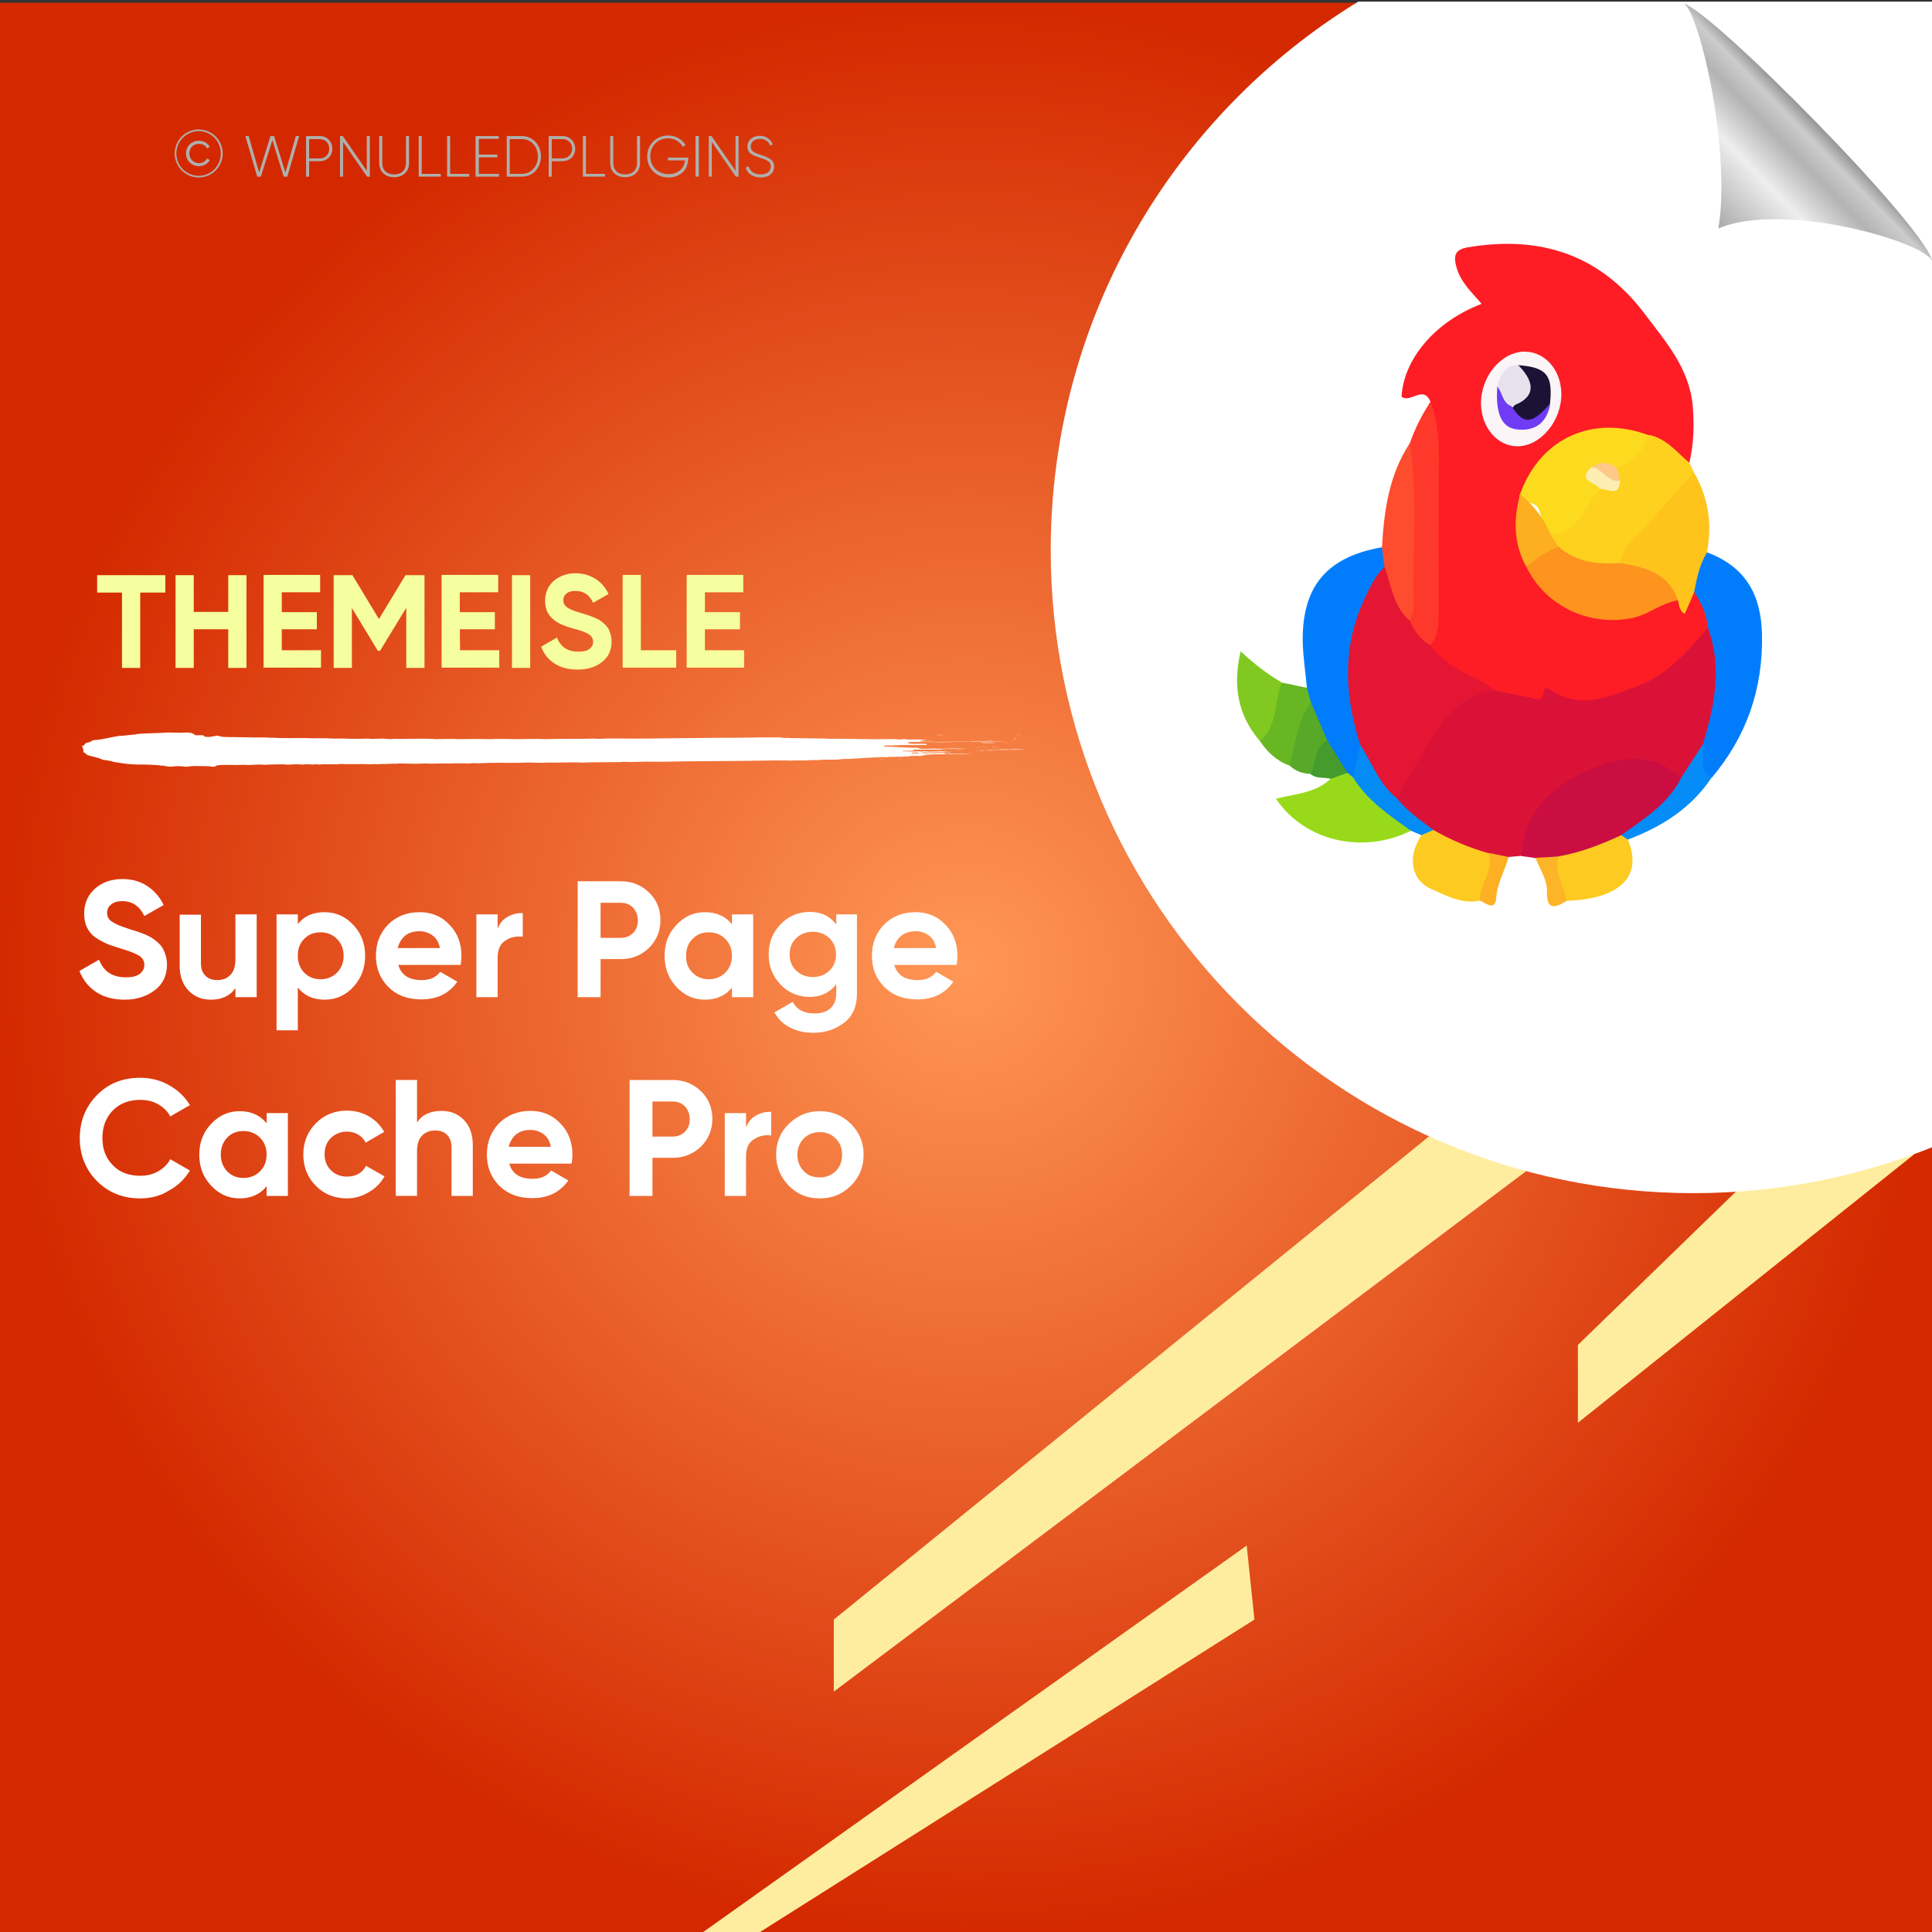 <?xml version="1.0" encoding="utf-8"?>
<!-- Generator: Adobe Illustrator 26.0.1, SVG Export Plug-In . SVG Version: 6.00 Build 0)  -->
<svg version="1.1" id="Layer_1" xmlns="http://www.w3.org/2000/svg" xmlns:xlink="http://www.w3.org/1999/xlink" x="0px" y="0px"
	 viewBox="0 0 700 700" style="enable-background:new 0 0 700 700;" xml:space="preserve">
<rect x="0" y="0" width="700" height="700" fill="#333333" stroke="none"/>
<style type="text/css">
	.st0{fill:url(#SVGID_1_);}
	.st1{fill:#FFED9F;}
	.st2{fill:#FFFFFF;}
	.st3{fill:none;}
	.st4{fill:#F5FF9F;}
	.st5{fill:#AEAFAC;}
	.st6{fill-rule:evenodd;clip-rule:evenodd;fill:#FFFFFF;}
	.st7{fill:url(#path4572_00000168112048617791249380000012157160450001082539_);}
	.st8{fill:#FE1D25;}
	.st9{fill:#DB1238;}
	.st10{fill:#CB0E42;}
	.st11{fill:#017DFC;}
	.st12{fill:#FDD11E;}
	.st13{fill:#FEC41C;}
	.st14{fill:#FE392B;}
	.st15{fill:#98DA1A;}
	.st16{fill:#FE4C2F;}
	.st17{fill:#FCCA21;}
	.st18{fill:#81C920;}
	.st19{fill:#68B624;}
	.st20{fill:#068CF6;}
	.st21{fill:#058BF4;}
	.st22{fill:#57A927;}
	.st23{fill:#FDB427;}
	.st24{fill:#459C2D;}
	.st25{fill:#FDB023;}
	.st26{fill:#E51633;}
	.st27{fill:#FE931E;}
	.st28{fill:#FCDB1F;}
	.st29{fill:#FBF5F8;}
	.st30{fill:#FDAF1F;}
	.st31{fill:#FDEDB3;}
	.st32{fill:#FDC888;}
	.st33{fill:#1C1235;}
	.st34{fill:#E6E3EE;}
	.st35{fill:#6F3BF4;}
</style>
<radialGradient id="SVGID_1_" cx="350" cy="-260" r="350" gradientTransform="matrix(1 0 0 1 0 611)" gradientUnits="userSpaceOnUse">
	<stop  offset="0" style="stop-color:#FF9755"/>
	<stop  offset="1" style="stop-color:#D42900"/>
</radialGradient>
<rect y="1" class="st0" width="700" height="700"/>
<g>
	<polygon class="st1" points="628.9,431.8 571.7,487.3 571.7,515.5 693.7,418.1 	"/>
	<polygon class="st1" points="517.8,411.7 302.1,586.8 302.1,612.9 553,424.3 	"/>
	<polygon class="st1" points="451.7,560 253.4,701 273.8,701 454.5,586.8 	"/>
</g>
<path class="st2" d="M700.5,0.6H492.1c-66.8,40.9-111.4,114.6-111.4,198.8c0,128.6,104.3,232.9,232.9,232.9c30.7,0,60-6,86.9-16.8
	V0.6z"/>
<g>
	<rect x="34.5" y="208.4" class="st3" width="334.6" height="69.9"/>
	<path class="st4" d="M59.9,208.4v6.3h-9.1V242h-6.6v-27.3h-9v-6.3H59.9z"/>
	<path class="st4" d="M82.7,208.4h6.6V242h-6.6v-14H70.2v14h-6.6v-33.6h6.6v13.3h12.5V208.4z"/>
	<path class="st4" d="M102.1,235.6h14.2v6.3H95.5v-33.6H116v6.3h-13.9v7.2h12.7v6.2h-12.7V235.6z"/>
	<path class="st4" d="M153.8,208.4V242h-6.6v-21.8l-9.5,15.6h-0.8l-9.4-15.5V242h-6.6v-33.6h6.8l9.6,15.9l9.6-15.9H153.8z"/>
	<path class="st4" d="M166.7,235.6h14.2v6.3H160v-33.6h20.5v6.3h-13.9v7.2h12.7v6.2h-12.7L166.7,235.6L166.7,235.6z"/>
	<path class="st4" d="M185.5,208.4h6.6V242h-6.6V208.4z"/>
	<path class="st4" d="M209.3,242.6c-3.3,0-6.1-0.7-8.4-2.2c-2.3-1.5-3.9-3.5-4.8-6.1l5.7-3.3c1.3,3.4,3.9,5.1,7.7,5.1
		c1.9,0,3.2-0.3,4.1-1c0.9-0.7,1.3-1.5,1.3-2.5c0-1.2-0.5-2.1-1.6-2.8s-2.9-1.4-5.7-2.1c-1.5-0.4-2.8-0.9-3.8-1.3
		c-1-0.4-2.1-1-3.1-1.8s-1.8-1.7-2.4-2.9c-0.5-1.2-0.8-2.5-0.8-4c0-3,1.1-5.5,3.2-7.3c2.2-1.8,4.8-2.7,7.8-2.7c2.7,0,5.1,0.7,7.2,2
		c2.1,1.3,3.7,3.2,4.8,5.5l-5.6,3.2c-1.3-2.9-3.5-4.3-6.4-4.3c-1.4,0-2.5,0.3-3.2,0.9c-0.8,0.6-1.2,1.4-1.2,2.4
		c0,1.1,0.4,1.9,1.3,2.6c0.9,0.7,2.6,1.4,5.1,2.1c1,0.3,1.8,0.6,2.3,0.7c0.5,0.2,1.2,0.4,2.2,0.8c0.9,0.4,1.6,0.7,2.1,1
		s1.1,0.8,1.7,1.3c0.6,0.5,1.1,1.1,1.5,1.7s0.6,1.3,0.9,2.1c0.2,0.8,0.4,1.7,0.4,2.7c0,3.1-1.1,5.6-3.4,7.4
		C215.8,241.7,212.9,242.6,209.3,242.6z"/>
	<path class="st4" d="M232.2,235.6H245v6.3h-19.4v-33.6h6.6L232.2,235.6L232.2,235.6z"/>
	<path class="st4" d="M255.4,235.6h14.2v6.3h-20.8v-33.6h20.5v6.3h-13.9v7.2h12.7v6.2h-12.7L255.4,235.6L255.4,235.6z"/>
</g>
<g>
	<rect x="55.8" y="47.2" class="st3" width="304.9" height="46.6"/>
	<path class="st5" d="M63.3,55.6c0-4.8,3.9-8.7,8.7-8.7s8.7,3.9,8.7,8.7s-3.9,8.7-8.7,8.7S63.3,60.4,63.3,55.6z M80,55.6
		c0-4.5-3.6-8.1-8-8.1s-8.1,3.6-8.1,8.1s3.6,8.1,8.1,8.1S80,60.1,80,55.6z M67.4,55.6c0-2.6,2-4.6,4.7-4.6c1.7,0,3.2,0.9,3.9,2.2
		l-1,0.6c-0.5-1.1-1.7-1.7-2.9-1.7c-2.1,0-3.5,1.6-3.5,3.5s1.4,3.5,3.5,3.5c1.2,0,2.4-0.6,2.9-1.7l1,0.6c-0.7,1.3-2.2,2.2-3.9,2.2
		C69.4,60.2,67.4,58.2,67.4,55.6z"/>
	<path class="st5" d="M88.9,49.3h1.2l3.8,13.2L98,49.3h1.3l4.1,13.2l3.8-13.2h1.2L104.1,64h-1.3l-4.1-13.2L94.5,64h-1.3L88.9,49.3z"
		/>
	<path class="st5" d="M120.4,53.9c0,2.6-1.9,4.5-4.6,4.5H112V64h-1.1V49.3h5C118.5,49.3,120.4,51.3,120.4,53.9z M119.3,53.9
		c0-2-1.4-3.5-3.5-3.5H112v7h3.9C117.9,57.4,119.3,55.9,119.3,53.9z"/>
	<path class="st5" d="M134,49.3V64h-1l-8.7-12.6V64h-1.1V49.3h1l8.7,12.6V49.3H134z"/>
	<path class="st5" d="M137.4,59.1v-9.8h1.1v9.8c0,2.4,1.5,4.1,4.3,4.1s4.3-1.7,4.3-4.1v-9.8h1.1v9.8c0,3.1-2.2,5.1-5.4,5.1
		S137.4,62.2,137.4,59.1z"/>
	<path class="st5" d="M159.7,63v1h-8V49.3h1.1V63H159.7z"/>
	<path class="st5" d="M170,63v1h-8V49.3h1.1V63H170z"/>
	<path class="st5" d="M180.8,63v1h-8.5V49.3h8.4v1h-7.2V56h6.7v1h-6.7v6H180.8z"/>
	<path class="st5" d="M196,56.7c0,4.1-2.9,7.3-6.9,7.3h-5.5V49.3h5.5C193.1,49.3,196,52.6,196,56.7z M194.9,56.7
		c0-3.5-2.4-6.3-5.8-6.3h-4.4V63h4.4C192.5,63,194.9,60.2,194.9,56.7z"/>
	<path class="st5" d="M208.4,53.9c0,2.6-1.9,4.5-4.6,4.5h-3.9V64h-1.1V49.3h5C206.4,49.3,208.4,51.3,208.4,53.9z M207.3,53.9
		c0-2-1.4-3.5-3.5-3.5h-3.9v7h3.9C205.8,57.4,207.3,55.9,207.3,53.9z"/>
	<path class="st5" d="M219.2,63v1h-8V49.3h1.1V63H219.2z"/>
	<path class="st5" d="M221.1,59.1v-9.8h1.1v9.8c0,2.4,1.5,4.1,4.3,4.1s4.3-1.7,4.3-4.1v-9.8h1.1v9.8c0,3.1-2.2,5.1-5.4,5.1
		S221.1,62.2,221.1,59.1z"/>
	<path class="st5" d="M249.3,57.8c0,3.5-2.7,6.5-7.1,6.5c-4.6,0-7.7-3.4-7.7-7.6s3.2-7.6,7.6-7.6c2.7,0,5.1,1.4,6.3,3.5l-1,0.6
		c-1-1.8-3-3.1-5.3-3.1c-3.9,0-6.5,2.9-6.5,6.5s2.7,6.5,6.6,6.5c3.6,0,5.7-2.2,6-5H242v-1h7.4v0.7H249.3z"/>
	<path class="st5" d="M253.2,49.3V64H252V49.3H253.2z"/>
	<path class="st5" d="M267.6,49.3V64h-1l-8.7-12.6V64h-1.1V49.3h1l8.7,12.6V49.3H267.6z"/>
	<path class="st5" d="M270.2,60.8l1-0.6c0.5,1.8,2,3,4.4,3c2.5,0,3.7-1.3,3.7-2.9c0-1.8-1.6-2.4-3.8-3.1c-2.5-0.8-4.7-1.5-4.7-4.1
		c0-2.4,2-3.9,4.5-3.9c2.4,0,4,1.4,4.7,3.1l-0.9,0.5c-0.5-1.3-1.7-2.5-3.8-2.5c-2,0-3.3,1.2-3.3,2.8c0,1.8,1.5,2.3,3.6,3
		c2.6,0.9,4.9,1.7,4.9,4.2c0,2.4-1.9,4-4.8,4C272.8,64.3,270.8,62.9,270.2,60.8z"/>
</g>
<g>
	<g>
		<g>
			<rect x="29.8" y="265.4" class="st3" width="344.1" height="12.3"/>
			<path class="st6" d="M303.8,266.5c0.2,0,0.5-0.1,0.9-0.1C304.7,266.5,304.2,266.5,303.8,266.5z"/>
			<path class="st6" d="M317.6,274.8c0.3,0,1.1-0.1,1,0C318.1,274.9,317.9,274.8,317.6,274.8z"/>
			<path class="st6" d="M319,275c0.1-0.1,0.7,0,1.1,0C320.1,275.1,319.2,275,319,275z"/>
			<path class="st6" d="M323.2,273.7c0.2,0,0.8-0.1,1.1,0C324.2,273.8,323.6,273.7,323.2,273.7z"/>
			<path class="st6" d="M325.2,275.1c0.4-0.1,1-0.1,1.8-0.1C326.7,275.1,325.8,275,325.2,275.1z"/>
			<path class="st6" d="M330.4,268.5c0.9,0,2.8-0.1,3.4,0C332.7,268.4,331.4,268.6,330.4,268.5z"/>
			<path class="st6" d="M332.8,271.4c1.1-0.2,3.2,0,4.7-0.1c0.2,0.1-2.1,0-2.6,0.1c-0.3,0-0.6,0-0.9-0.1
				C333.6,271.4,333.3,271.5,332.8,271.4z"/>
			<path class="st6" d="M346.9,271.8c0-0.1,0.1-0.1,0.5-0.1c0.1,0,0.2,0.1,0.1,0.1C347.3,271.8,347.1,271.8,346.9,271.8z"/>
			<path class="st6" d="M352.7,270.8c0.9-0.1,3-0.1,4.2,0c0.2,0,0.2-0.1,0.5-0.1c0.7,0,2.3,0,0.7,0
				C356.2,270.8,354.8,270.7,352.7,270.8z"/>
			<path class="st6" d="M353.4,272.3c0.2,0,0.6-0.1,1.1-0.1C354.3,272.3,353.6,272.3,353.4,272.3z"/>
			<path class="st6" d="M354.8,268.4c0.2-0.1,0.9,0,1.4,0C355.9,268.4,355.2,268.4,354.8,268.4z"/>
			<path class="st6" d="M354.5,271.8c0.4-0.1,1.2-0.1,1.7-0.1C356.6,271.8,355.1,271.8,354.5,271.8z"/>
			<path class="st6" d="M355.2,272.2c0.3-0.1,1.2-0.1,1.8-0.1C356.6,272.2,355.8,272.2,355.2,272.2z"/>
			<path class="st6" d="M356.3,267.7c0.1-0.1,0.6-0.1,1.1-0.1C357.2,267.6,356.6,267.6,356.3,267.7z"/>
			<path class="st6" d="M356.9,268.4c0.5-0.1,2.2-0.1,3,0C358.9,268.4,358.1,268.4,356.9,268.4z"/>
			<path class="st6" d="M357.3,272.1c0.8-0.1,1.9,0,2.5,0C359.2,272.2,358.1,272.1,357.3,272.1z"/>
			<path class="st6" d="M359.3,270.7c0.3-0.1,0.8-0.1,1.2-0.1C360.6,270.8,359.8,270.7,359.3,270.7z"/>
			<path class="st6" d="M360.6,271c0.4-0.1,0.7,0,1.2,0C361.7,271.1,361,271,360.6,271z"/>
			<path class="st6" d="M361.9,271.4c0.2-0.1,1.3-0.1,1,0.1c-0.3,0-0.3,0-0.3-0.1C362.3,271.4,362.3,271.4,361.9,271.4z"/>
			<path class="st6" d="M365.1,269.1C364.3,269.2,363.1,269.1,365.1,269.1L365.1,269.1z"/>
			<path class="st6" d="M366.7,268c0.6-0.1,1.2,0,1.9,0C368.2,268,367,268,366.7,268z"/>
			<path class="st6" d="M367.2,267.8c-0.2-0.1,1-0.1,0.7,0C367.7,267.8,367.4,267.8,367.2,267.8z"/>
			<path class="st6" d="M368.6,266.3c0.2-0.1,0.7-0.1,1.1-0.1C369.5,266.3,368.8,266.3,368.6,266.3z"/>
			<path class="st6" d="M372.8,266.4C374,266.3,374.5,266.4,372.8,266.4L372.8,266.4z"/>
			<path class="st6" d="M339.1,266.3c0.2,0,0.6-0.1,0.8-0.1c0.5,0.1,1.3,0,1.9,0.1C341,266.4,340.2,266.3,339.1,266.3z"/>
			<path class="st6" d="M355.8,268.9c0.4,0,0.3,0.1,0.7,0c0,0-0.1,0.1-0.2,0.1c0.7,0,1.2,0,1.8,0c-0.1,0-0.2,0-0.2,0.1
				c0.8-0.2,1.8,0.1,3.6,0c-1.7,0.2-5.4,0-6.9,0.1c0.2-0.1,1.5,0,1.7-0.1C356.4,269,355.5,269.1,355.8,268.9z"/>
			<path class="st6" d="M357.4,271.7C357.5,271.7,357.5,271.7,357.4,271.7c0.1-0.1,0.7,0,0.8,0C357.9,271.8,356,271.8,357.4,271.7z"
				/>
			<path class="st6" d="M368.5,271.4v0.1c1,0,2.5,0,3.1,0.1c-1.1,0.1-3.5-0.1-4.4,0.1c-0.2,0-0.5,0-0.7-0.1c-2.6,0.2-5.5,0-8.3,0.1
				c1.2-0.3,4,0.1,5.4-0.2c0.2,0,0,0-0.2,0C364.8,271.5,366.9,271.6,368.5,271.4z"/>
			<path class="st6" d="M367.5,267.6c0.2-0.1,0.7-0.1,0.9-0.1C368.6,267.5,367.8,267.7,367.5,267.6z"/>
			<path class="st6" d="M67.7,265.4c-0.7,0-1.4,0.1-2.1,0.1c-1.6,0-3.1-0.1-4.8-0.1c-1.5,0.1-2.8,0.2-4.4,0.2
				c-1.1,0-1.5,0.1-2.3,0.1c-2.2,0.1-4,0.1-5,0.4c-1.6,0.2-3.5,0.3-4.9,0.5c-0.2,0-0.7,0-0.8,0c-3.5,0.5-5.6,1.3-9.7,1.6
				c-0.4,0.2-0.6,0.4-1.3,0.7c-0.3,0.1-1,0.2-1.2,0.3c-0.8,0.4-0.1,0.8-1.6,1.1c-0.1,0.1,0.2,0.1,0.3,0.2c0,0.7,0.6,1.4,0.2,2
				c1.1,0.3,0.8,0.7,1.7,1.1c0.5,0.2,1.5,0.4,2.2,0.6s1.5,0.4,2.2,0.6c0,0.2,1,0.3,1.1,0.5c1.2,0.1,2,0.3,3.2,0.5
				c0.1,0.1,0.4,0.1,0.4,0.2c2.5,0.4,5,0.9,8.4,1c0.3,0,1,0,1.3,0c2.5,0,6.4,0.1,7.7,0.4c0.5,0,0.4,0,0.9,0c0.3,0.1,1.6,0.4,2.8,0.4
				c0.4,0,1.1-0.2,2-0.2c1.3-0.1,2.5,0.2,3.7,0.2c0.5,0,1.1-0.2,1.7-0.2c1.5-0.1,4.5,0,5.7,0c1,0,1.3,0.2,2.1,0.2
				c0.7,0,1.2-0.2,1.1-0.4c1.9-0.5,6.8-0.1,9.8-0.3c2.2,0.2,4.2-0.1,6.3-0.1c0.4,0,0.9,0.1,1.3,0.1c0.7,0,1.7-0.1,2.6-0.1
				c1.6-0.1,2.9,0,4.2-0.1c2,0.3,3.4,0,5.1,0c0.6,0,1.2,0.1,1.9,0.1c0.6,0,1.2-0.1,1.8-0.1c0.6,0,1.3,0.1,1.9,0.1
				c0.5,0,0.8-0.1,1.2-0.1c0.5,0,0.8,0.1,1.3,0.1c0.6,0,1.1-0.1,1.7-0.1c2,0,4.2,0.1,6.2-0.1c3.5,0.2,6.5-0.1,10.6,0.1
				c1-0.1,1.8-0.1,2.9,0c0.2,0,0.2-0.1,0.6-0.1c2.1,0.1,4.4-0.2,6.6-0.1c0.1,0,0.2-0.1,0.3-0.1c3,0.1,6.9,0.2,9.3,0
				c1.9,0.2,4,0,6.3,0c1.1,0,2.1,0.1,3.1,0c2-0.1,4.6,0,6.4,0c0.6,0,1.1-0.1,1.7-0.1c1,0,2.1,0.1,3.1,0c4.1-0.2,8.8-0.1,12.4-0.1
				c1.1,0,2.1-0.1,3.3-0.1c2.1-0.1,4.2,0.1,6.3,0.1c0.5,0,1-0.1,1.5-0.1c1.2,0,2.4,0,3.7,0c3.2,0,6.4-0.2,9.4,0
				c3.9-0.2,9.5-0.1,14-0.2c1-0.2,2,0,3,0c3.2-0.1,7.3-0.2,10.7-0.1c14.1-0.3,28.8-0.2,42.8-0.5c1.1,0.1,2.8,0,3.7,0
				c0.2,0.1,0.8,0.1,1.3,0.1c1.7-0.2,3.9,0,6.2-0.1c0.6-0.2,1.9,0,2.7-0.2c0.4,0.1-0.5,0.1,0.1,0.2c1.4-0.4,6.3-0.2,8.4-0.3
				c-0.2,0-0.2-0.1,0-0.1c0.5,0.1,0.8-0.1,1.4-0.1c3.9,0,6.7-0.4,10.1-0.5c0.4,0,1.5,0.2,1.9,0.1c-0.6,0-1.4,0-1.3-0.2
				c1,0,2.3,0,3-0.1c1.2,0,1.9,0.1,3,0c0.3,0-0.3-0.2,0.3-0.1c1.7,0.1,2.6-0.1,4.2,0c0.5-0.1,2.3-0.2,2.9-0.1
				c0.5-0.1-0.6-0.1-0.1-0.2c1.4,0,2.7-0.1,4,0c0.3-0.1,0.5-0.2,1.1-0.2c0.4,0-0.1,0.1,0.4,0.1c0.5-0.1-0.4-0.1-0.3-0.2
				c0.7,0,0.6-0.1,0.9-0.2c1,0.1,1.7-0.1,2.6-0.1c0.9-0.1,2,0,2.9,0c0.8,0,1.1-0.1,2-0.1c0.7,0,1.3,0.1,2.1,0.1
				c0.4,0-0.3-0.1,0.3-0.1c2.7,0,5.5-0.1,7.5-0.3c-3.1,0.2-5.4,0-8.1,0.2c-0.4-0.1-1.2,0.1-1.6-0.1c-0.2,0.1,0.4,0.1-0.2,0.1
				c-0.2,0-0.3,0-0.6,0c0.4-0.2-0.2-0.2-0.4-0.3c-2.3,0-4.1,0.1-6.2,0.1c-0.4,0,0.3,0.1-0.2,0.1c-0.8,0-1.4,0-2.3,0
				c-0.3-0.1-0.9-0.2-0.6-0.3c2.7,0,6.4-0.2,9.6-0.2c1,0,2,0.1,2.6-0.1c-1.4,0.1-2.6-0.2-3.9-0.2c-1.6,0-3.4,0.2-5,0.1
				c-0.4,0-0.6-0.1-1-0.1c-0.3,0-0.9,0.1-1.2,0.1c-0.4,0-0.4-0.1-0.7-0.1c-0.7,0-1.2,0.1-2,0.1c-1.3,0-2.5-0.1-3.9-0.1
				c-0.3-0.1-0.1-0.2,0.2-0.2c1.6,0,1.9,0,3.6,0c-0.2,0-0.3,0-0.3-0.1c0.5,0,0.7,0,1.1,0c-1.2,0-1.1-0.2-0.7-0.3
				c3.1,0,6.9-0.1,9.4,0c0.3-0.1,0.5-0.1,0.9-0.2c2.9-0.1,6.1,0,9.1-0.1c-3.5-0.2-7.2-0.1-11.2,0c-0.2,0,0-0.1-0.4-0.1
				c-1.7,0.1-3.8,0.1-5.1,0.1c-0.6-0.1-1.2-0.3-1.7-0.4c-4.3,0.1-7.4-0.4-11.5-0.4c0-0.1-0.3-0.1-0.4-0.2c0.3-0.1,0.5-0.2,0.9-0.2
				c0.7,0,1.4-0.1,1.9,0c3.4-0.3,8.3-0.1,12.6-0.2c0.5-0.1,0.1-0.3-0.2-0.4c-2.1-0.1-3.9,0.1-6.1-0.1c-0.8-0.4,0-0.6,1.7-0.6
				c2.8,0,7.6,0,9.4,0.1c8.2-0.2,16.3-0.1,24.8-0.3c-4.7-0.1-9,0.1-13.2,0c0,0.1-0.1,0.1-0.5,0.1c-4.1,0-8.7,0-12.3,0.1
				c-1.5-0.2-4.4,0-6-0.2c0.4-0.3,1.6-0.5,3.2-0.6c-1.6,0-3.1-0.1-4.5-0.1c-1.1,0-3,0.1-3.6,0c-0.1,0,0.1-0.1-0.1-0.1
				c0.5,0-0.8,0-0.9,0c-0.6,0-0.5,0.1-1.2,0.1c-0.9,0-0.9,0-1.5-0.1c-3.2-0.1-6.3,0.1-9.4,0c-0.3,0-1,0-1,0c-0.3,0,0-0.1-0.4-0.1
				c-0.2,0-0.1,0.1-0.5,0.1c-1.2,0-2.6-0.1-3.9-0.1c-3.1,0-6.8-0.1-9.3,0c-0.6,0,0.2-0.1-0.6-0.1c-4.3-0.1-9-0.1-13.6-0.2
				c-0.4,0-0.1-0.1-0.6-0.1c-0.6,0-0.5,0.1-1.1,0.1c-0.4,0-0.7-0.1-0.9-0.2c-5.3-0.1-10.8,0-16.3,0.1c-5.1,0-10.3,0-15.1,0.1
				c-3.8,0-7.5,0.1-10.9,0.1c-4.6,0.1-8.6,0.1-12.9,0.1c-3.1,0-6.5-0.1-9.1,0c-0.5,0-1,0.1-1.5,0.1c-0.8,0-1.6-0.1-2.4-0.1
				c-2.1,0-4.3,0.1-6.5,0.1c-2.4,0-4.7,0-7,0c-1.3,0-2.6,0.1-3.9,0.1c-0.9,0-1.8-0.1-2.7-0.1c-2.5,0-5.1,0.1-7.5,0.1
				c-3.2,0-6.5-0.2-9.7,0c-3.6-0.1-7.9-0.1-11.4,0c-2.8-0.2-5.7,0-8.8,0c-0.3,0-0.6-0.1-0.9-0.1c-4.8-0.2-10.1,0.1-13.9,0
				c-1.5,0.2-2.7,0-4-0.1c-1.5,0-2.8,0.1-4.2,0.1c-0.5,0-0.9-0.1-1.3-0.1c-1.4,0-2.8,0.1-4.4,0.1c-2.3,0-4.8-0.2-7.5-0.1
				c-2.1-0.1-5.1-0.2-7.5-0.1c-4-0.2-8,0-12.1-0.1c-1.4,0-2.6-0.2-4-0.1c-1.4-0.2-3.2-0.1-4.9-0.1c-1.7,0-3.6-0.1-5.4-0.1
				c-2.6-0.1-5.8,0.1-7.8-0.3c-0.9-0.7-2.6,0.3-4.7,0.2c-1.1-0.1-1-0.3-1.4-0.6c-1-0.1-1.9,0-2.8,0C70,265.7,69.2,265.4,67.7,265.4z
				 M330,272.8c0,0,0,0.1,0.1,0.1C329.8,273,329.1,272.8,330,272.8z M330.3,272.7c1.2,0,3-0.1,3.9,0c0.2,0-0.2-0.2,0.2-0.2
				c0.5,0.1,1.2,0.1,2.1,0.1c0.1,0.2-1.8,0.1-1.8,0.3c-0.7,0-1,0-1.4,0.1c-1.4-0.1-1.8,0.1-2.8,0
				C330.7,272.8,330.2,272.9,330.3,272.7z"/>
		</g>
	</g>
</g>
<linearGradient id="path4572_00000173870173089054927100000004124969585293935234_" gradientUnits="userSpaceOnUse" x1="220.882" y1="-304.053" x2="220.956" y2="-304.129" gradientTransform="matrix(-474.815 0 0 -493.443 105536.648 -149988.344)">
	<stop  offset="0" style="stop-color:#999999"/>
	<stop  offset="0.101" style="stop-color:#CCCCCC"/>
	<stop  offset="0.262" style="stop-color:#B3B3B3"/>
	<stop  offset="0.543" style="stop-color:#EEEEEE"/>
	<stop  offset="1" style="stop-color:#AAAAAA"/>
</linearGradient>
<path id="path4572" style="fill:url(#path4572_00000173870173089054927100000004124969585293935234_);" d="M609.6,1.2
	c8.5,0.3,90.8,83.5,90.6,94.1c-0.1-7.2-54.2-22.7-77.6-12.5C627.4,54,615.2,1.8,609.6,1.2L609.6,1.2z"/>
<g>
	<path class="st8" d="M518.3,145.6c-2.6-6.3-7.3,0.7-10.5-1.9c0.8-13.7,12.2-27.2,29-33.6c-3.5-4.2-7.6-7.8-9.1-13.3
		c-1.1-4.1-0.7-6.4,4.2-7.2c26.1-4.4,47.8,2.6,64,24.1c7.6,10.1,16.1,19.6,17.4,33.2c0.6,7.1,0.4,13.9-1.2,20.7
		c-4.2,0.6-5.7-3.3-8.5-5.1c-2.3-1.4-4.5-3-7.3-3.5c-19.4-6.6-35.7,1-43.8,20.3c-1.4,8.4-1.6,16.6,1.8,24.6
		c9.1,17.1,26.7,23.1,44.3,15.3c2.9-1.3,5.6-3.5,9.1-2.6c1.7,0.9,2,2.5,2.3,4.4c0.9-2.9,0-6.9,4.7-6.8c4.1,3.6,6.1,8,5.2,13.6
		c-9.5,15.1-23.1,25.1-40.7,26.7c-12.2,1.1-24.9,1.8-36.9-2.9c-7-3.5-14.3-6.4-20.4-11.6c-2.5-2.1-4.9-4.2-4.2-8
		c2.2-9.6,1.4-19.4,1.3-29.1c-0.3-17.9,1.3-35.9-1.3-53.8C517.4,148,517.4,146.7,518.3,145.6z"/>
	<path class="st9" d="M542.2,250.3c4.1,0.8,8.2,1.7,12.3,2.4c1.9,0.3,4.5,2.2,4.7-2c0.1-1.9,1.7-1.4,2.7-0.7
		c10.9,7.3,21.3,2.3,31.6-1.5c10.8-4,18-12.7,25.3-21.1c4.4,2.1,4.2,6.4,4.6,10.2c1.1,10.8-0.4,21.3-4.5,31.3
		c-2.9,4.6-4.4,10.3-9.6,13.3c-5.6-1.6-10.5-4.9-16.9-4.7c-19.1,0.5-33.1,10.3-39.3,28.7c-0.5,1.4-0.9,2.8-2,3.9
		c-1.5,0.1-3,0.3-4.5,0.4c-2.6,1.7-5.2,0.4-7.7,0c-6.8-2-13.6-3.8-19.6-7.9c-4.7-4.4-12-6.2-13.8-13.6c5.3-13.2,11.8-25.6,22.5-35.3
		C532,250,536.7,248.2,542.2,250.3z"/>
	<path class="st10" d="M551.2,310.2c0.9-16.2,11.3-25.6,24.7-31.4c11.1-4.8,23-6.4,33.3,3c1.4,4.4-2.1,6.7-4.3,9.3
		c-4.8,5.7-11.4,9.2-17.6,13.3c-7.1,4.1-14.8,6.5-22.9,7.8c-2.8,0.2-5.6,0-8.2-1.3C554.6,310.6,552.9,310.4,551.2,310.2z"/>
	<path class="st11" d="M473.5,249.1c-0.5-5.6-1.4-11.3-1.5-16.9c-0.2-19.8,8.8-30.4,28.6-33.9c3.3,1.8,2.9,4.6,2.2,7.6
		c-4.3,8.1-8.7,16-11,25.2c-3.2,13.3,0.2,25.7,2.6,38.4c-0.9,4.2-0.2,8.8-3.3,12.4c-1.2,0.5-2.2,0.1-3.2-0.6
		c-3.6-3.6-5.8-8.2-8.2-12.7c-2.1-4.4-4.4-8.7-5.9-13.4C473.3,253.2,472.3,251.2,473.5,249.1z"/>
	<path class="st11" d="M617,269.6c4.2-13.9,7.1-27.9,1.8-42.2c-0.4-4.8-2.4-9-5-13c-1.8-5.8-1.1-10.8,4.6-14.3
		c13.8,5.1,19.7,15.1,20,29.8c0.4,19.8-5.6,36.9-18.2,51.9C612.1,279.6,616.3,274.1,617,269.6z"/>
	<path class="st12" d="M597.6,157.6c6.2,1.3,10,6.3,14.5,10.1c0.5,1.1,1.1,2.2,1.6,3.3c-2.5,6.8-8,11.2-12.6,16.4
		c-5.1,5.8-9.8,11.8-14.8,17.6c-8.4,2.2-15.7,0.1-22.3-5.4c-1.5-1.8-3-3.6-2.7-6.1c7.9-3.6,11.9-11.3,17.7-17c1.7-1.6,5.3,0.8,6-2.8
		c0.1-1.6-0.4-3.2,0.4-4.7C589.7,165.4,593.4,161.3,597.6,157.6z"/>
	<path class="st13" d="M587.1,204c0.6-6.7,6.5-9.7,10.2-14.2c5.2-6.4,10.9-12.5,16.4-18.7c5.3,9.1,6.8,18.9,4.7,29.2
		c-2.7,4.4-3.6,9.3-4.6,14.3c-1.1,2.6-2.2,5.2-3.4,7.8c-1.9-1-2-3-2.4-4.7C602.7,210.4,594.3,208.1,587.1,204z"/>
	<path class="st14" d="M518.3,145.6c2.8,7.3,3.1,14.9,3,22.7c-0.2,17.9-0.1,35.8-0.1,53.7c0,4.3-0.1,8.4-3,11.9
		c-6.7-0.5-8.1-5.3-8.6-10.8c0.8-17.2,0.2-34.3,0.4-51.5c0-3.7-1-7.5,0.8-11C512.7,155.3,515.1,150.3,518.3,145.6z"/>
	<path class="st15" d="M488.2,280c0.7,0.5,1.3,1.1,2,1.6c7,6.5,15.5,11.4,21,19.4c-17.6,8.7-38.6,3.7-48.9-11.6
		c6.9-1.8,14.3-2,19.8-7.2C483.5,279.5,485.5,279,488.2,280z"/>
	<path class="st16" d="M510.8,160.6c3,19.7,0.8,39.6,1.4,59.4c0,1.6-0.9,3.3-1.4,4.9c-6.2-2.6-9.8-10-9.2-19.5
		c-0.3-2.4-0.6-4.7-0.9-7.1C501.5,185.1,503.2,172.1,510.8,160.6z"/>
	<path class="st17" d="M519.3,300.7c6.3,3.6,12.9,6.4,19.9,8.4c3.9,1.8,2.4,4.9,1.5,7.5c-1.1,3.4-1.5,7.2-4.5,9.7
		c-6.5,1.4-12.2-1.8-17.6-4.2c-7.5-3.3-8.7-11.8-3.6-19.5C515.8,300.7,517.4,300.3,519.3,300.7z"/>
	<path class="st17" d="M564.6,310.3c8-1.4,15.5-4.3,22.8-7.7c1.3-0.1,2,0.5,2.4,1.6c6,14.5-4.6,21.6-22.2,22.2
		C563.8,321.6,560.3,316.7,564.6,310.3z"/>
	<path class="st18" d="M456.5,268.5c-8-9.3-9.9-19.9-7-32.5c4.9,4.5,9.6,8.2,14.8,11.2c2,7.3-1.1,13.5-4,19.8
		C459.7,268.4,458.2,269.1,456.5,268.5z"/>
	<path class="st19" d="M456.5,268.5c6.6-5.6,5-14.2,7.9-21.2c3,0.6,6.1,1.3,9.1,1.9c0.5,1.8,1,3.6,1.5,5.3c-2,7.8-2.7,16.1-7.7,22.9
		C462.6,275.8,459.2,272.5,456.5,268.5z"/>
	<path class="st20" d="M589.8,304.2c-0.8-0.5-1.6-1.1-2.4-1.6c8.3-5.9,17-11.3,21.8-20.9c2.6-4,5.2-8.1,7.8-12.1
		c0.9,4.1-2.1,9.2,3.1,12.2C612.7,292.9,602,299.6,589.8,304.2z"/>
	<path class="st21" d="M519.3,300.7c-1.4,0.6-2.9,1.3-4.3,1.9c-1.3-0.5-2.5-1.1-3.8-1.6c-7.8-5.6-15.9-11-21-19.4
		c0.9-3.9,1.7-7.9,2.6-11.8c1-0.4,2.1-0.1,2.5,0.8c3.3,6.4,8.4,11.8,10.9,18.7C509.8,294,514.7,297.1,519.3,300.7z"/>
	<path class="st22" d="M467.3,277.4c2-7.8,2.7-16.1,7.7-22.9c2,4.6,3.9,9.2,5.9,13.8c-2,4.1-1.7,9.3-6.1,12.1
		C471.9,280.3,469.4,279.4,467.3,277.4z"/>
	<path class="st23" d="M564.6,310.3c-1.7,5.9,2.1,10.7,3,16.1c-4.1,2.6-7.3,3.5-7.1-3.3c0.1-4.5-2.6-8.2-4.2-12.3
		C559.1,310.7,561.9,310.5,564.6,310.3z"/>
	<path class="st24" d="M474.8,280.4c2.3-3.9,1-9.7,6.1-12.1c2.4,3.9,4.9,7.8,7.3,11.7c-2,0.7-4,1.5-6,2.2
		C479.8,281.5,476.9,282.3,474.8,280.4z"/>
	<path class="st25" d="M536.2,326.3c-0.3-6,5.4-10.9,3-17.3c2.5,0.5,5,1,7.4,1.5c-1.4,5-4.1,9.4-4.5,14.8
		C541.8,330.2,538.4,327.3,536.2,326.3z"/>
	<path class="st26" d="M506.2,289.3c-6.5-5.1-9.1-12.9-13.4-19.5c-5.6-17.6-6.6-35.1,1.4-52.4c2-4.3,3.9-8.6,7.4-12
		c2.6,6.7,3.2,14.4,9.2,19.5c1.6,3.7,3.9,6.9,7.5,9c4.5,5.8,10.7,9.1,17.1,12.3c2.4,1.2,4.6,2.7,6.9,4.1
		c-15.4,0.9-20.9,13.4-27.7,24.1C511.4,279.2,508.9,284.3,506.2,289.3z"/>
	<path class="st27" d="M587.1,204c8.9,1.5,17.4,3.6,20.9,13.5c-6,0.9-10.5,5.1-16.5,6.4c-15.6,3.2-31.6-4.2-38.5-18.6
		c2.2-5,5.9-7.8,11.6-7.3C571.1,203.8,578.9,204.5,587.1,204z"/>
	<path class="st28" d="M579.6,177.1c-5.3,6.2-7.4,15.9-17.9,16.4c-1.6-0.5-2.6-1.6-2.9-3.1c-0.7-4.2-0.4-8.8-7-8.3
		c-1.3,0.1-1.7-2.2-0.8-3.7c7.4-19.9,26.5-28.3,46.6-20.6c-2.2,5.6-6.2,9.5-11.7,11.8c-2.6,0.7-5.4-0.2-7.9,1.2
		C576.1,173.4,579.9,174.7,579.6,177.1z"/>
	<path class="st29" d="M565.7,142.5c0.2,9.9-7.5,19.2-15.9,19.2c-7.2,0-13-6.7-13.2-15.2c-0.2-10,7.3-19.1,15.9-19.1
		C559.8,127.5,565.5,133.9,565.7,142.5z"/>
	<path class="st30" d="M551,178.3c0.1,0.5,0.1,1.1,0.5,1.4c3.9,3,8.7,9.4,10.2,13.8c1,1.5,1.9,3.1,2.9,4.6
		c-4.3,1.7-8.1,4.3-11.6,7.3C548.2,196.6,548.3,187.5,551,178.3z"/>
	<path class="st31" d="M579.6,177.1c-1.4-2.5-8.4-2.7-3.1-7.8c4.7-1.1,7.4,2.4,10.5,4.8C586.7,180.5,582.4,176.9,579.6,177.1z"/>
	<path class="st32" d="M587,174.1c-4.6,0.9-6.4-4.6-10.5-4.8c3.2-2.1,6.3-2.1,9.3,0.2C586.2,171,586.6,172.5,587,174.1z"/>
	<path class="st33" d="M550.1,132.3c10.3,0.8,12.6,3.6,11.5,14c-5.6,8.7-9.8,9.3-14.3,2.2C551.9,143.7,552.5,138.2,550.1,132.3z"/>
	<path class="st34" d="M550.1,132.3c6.7,6.8,5.9,12.1-2.5,14.9c-4.8-0.2-4.2-4.2-5.2-7.1C543.6,136.1,544.9,132.2,550.1,132.3z"/>
	<path class="st35" d="M542.5,140.1c2,2.2,1.8,6,5.2,7.1c4.4,6.8,7.3,6.6,14-1c-1.1,6.7-5.2,10.1-11.9,9.4
		C544,155.1,541.8,149.7,542.5,140.1z"/>
</g>
<g>
	<rect x="27" y="319.3" class="st3" width="409.8" height="247.8"/>
	<path class="st2" d="M45.3,362.2c-4.2,0-7.7-0.9-10.5-2.8c-2.8-1.9-4.8-4.4-6-7.6l7.1-4.1c1.6,4.3,4.9,6.4,9.7,6.4
		c2.3,0,4-0.4,5.1-1.3s1.6-1.9,1.6-3.2c0-1.5-0.7-2.6-2-3.4c-1.3-0.8-3.7-1.7-7.1-2.7c-1.9-0.6-3.5-1.1-4.8-1.7
		c-1.3-0.6-2.6-1.3-3.9-2.2c-1.3-0.9-2.3-2.1-3-3.6c-0.7-1.4-1-3.1-1-5c0-3.8,1.4-6.8,4-9.1c2.7-2.3,5.9-3.4,9.8-3.4
		c3.4,0,6.4,0.8,9,2.5c2.6,1.7,4.6,4,6,6.9l-7,4c-1.7-3.6-4.4-5.4-8-5.4c-1.7,0-3.1,0.4-4,1.2c-1,0.8-1.5,1.8-1.5,3
		c0,1.3,0.5,2.4,1.7,3.2c1.1,0.8,3.2,1.7,6.3,2.7c1.3,0.4,2.2,0.7,2.9,0.9c0.7,0.2,1.6,0.6,2.7,1c1.1,0.5,2,0.9,2.6,1.3
		c0.6,0.4,1.3,0.9,2.1,1.6c0.8,0.7,1.4,1.4,1.8,2.1c0.4,0.7,0.8,1.6,1.1,2.6c0.3,1,0.5,2.1,0.5,3.3c0,3.9-1.4,7-4.2,9.2
		S49.8,362.2,45.3,362.2z"/>
	<path class="st2" d="M85.3,331.3h7.7v30h-7.7V358c-1.9,2.8-4.9,4.2-8.9,4.2c-3.3,0-6-1.1-8.1-3.3c-2.1-2.2-3.2-5.2-3.2-9.1v-18.4
		h7.7v17.5c0,2,0.5,3.5,1.6,4.6c1.1,1.1,2.5,1.6,4.3,1.6c2,0,3.6-0.6,4.8-1.9c1.2-1.2,1.8-3.1,1.8-5.6V331.3z"/>
	<path class="st2" d="M117.6,330.5c4,0,7.5,1.5,10.4,4.6c2.9,3.1,4.3,6.8,4.3,11.2s-1.4,8.2-4.3,11.3c-2.9,3.1-6.3,4.6-10.4,4.6
		c-4.2,0-7.4-1.5-9.7-4.4v15.5h-7.7v-42h7.7v3.5C110.2,331.9,113.4,330.5,117.6,330.5z M110.2,352.4c1.6,1.6,3.5,2.4,5.9,2.4
		s4.4-0.8,6-2.4c1.6-1.6,2.4-3.6,2.4-6.1c0-2.5-0.8-4.5-2.4-6.1c-1.6-1.6-3.6-2.4-6-2.4s-4.4,0.8-5.9,2.4c-1.6,1.6-2.3,3.6-2.3,6.1
		C107.9,348.8,108.7,350.8,110.2,352.4z"/>
	<path class="st2" d="M144.3,349.5c1,3.8,3.9,5.6,8.5,5.6c3,0,5.2-1,6.7-3l6.2,3.6c-3,4.3-7.3,6.4-13.1,6.4c-5,0-8.9-1.5-11.9-4.5
		s-4.5-6.8-4.5-11.3c0-4.5,1.5-8.3,4.4-11.3c3-3,6.8-4.5,11.4-4.5c4.4,0,8,1.5,10.9,4.6c2.9,3,4.3,6.8,4.3,11.3c0,1-0.1,2.1-0.3,3.2
		H144.3z M144.1,343.5h15.3c-0.4-2-1.3-3.6-2.7-4.6c-1.4-1-3-1.5-4.7-1.5c-2.1,0-3.8,0.5-5.2,1.6
		C145.5,340.1,144.6,341.6,144.1,343.5z"/>
	<path class="st2" d="M180.3,336.5c0.7-1.9,1.9-3.4,3.6-4.3c1.7-1,3.5-1.4,5.5-1.4v8.6c-2.4-0.3-4.5,0.2-6.3,1.4
		c-1.9,1.2-2.8,3.3-2.8,6.2v14.3h-7.7v-30h7.7V336.5z"/>
	<path class="st2" d="M225,319.3c4,0,7.4,1.4,10.2,4.1c2.8,2.7,4.1,6.1,4.1,10s-1.4,7.3-4.1,10c-2.8,2.7-6.2,4.1-10.2,4.1h-7.4v13.8
		h-8.3v-42H225z M225,339.8c1.8,0,3.2-0.6,4.4-1.8c1.2-1.2,1.7-2.7,1.7-4.5c0-1.8-0.6-3.4-1.7-4.6c-1.2-1.2-2.6-1.8-4.4-1.8h-7.4
		v12.7H225z"/>
	<path class="st2" d="M265.2,331.3h7.7v30h-7.7v-3.5c-2.3,2.9-5.6,4.4-9.8,4.4c-4,0-7.4-1.5-10.3-4.6c-2.9-3.1-4.3-6.8-4.3-11.3
		s1.4-8.2,4.3-11.2c2.9-3.1,6.3-4.6,10.3-4.6c4.2,0,7.5,1.5,9.8,4.4V331.3z M250.9,352.4c1.6,1.6,3.5,2.4,5.9,2.4s4.4-0.8,6-2.4
		c1.6-1.6,2.4-3.6,2.4-6.1c0-2.5-0.8-4.5-2.4-6.1c-1.6-1.6-3.6-2.4-6-2.4s-4.4,0.8-5.9,2.4c-1.6,1.6-2.3,3.6-2.3,6.1
		C248.5,348.8,249.3,350.8,250.9,352.4z"/>
	<path class="st2" d="M302.9,331.3h7.6v28.6c0,4.6-1.5,8.2-4.6,10.6c-3.1,2.4-6.8,3.7-11.1,3.7c-3.2,0-6.1-0.6-8.5-1.9
		c-2.5-1.2-4.4-3.1-5.7-5.5l6.6-3.8c1.5,2.8,4.1,4.2,7.9,4.2c2.4,0,4.4-0.6,5.8-1.9c1.4-1.3,2.1-3.1,2.1-5.5v-3.2
		c-2.3,3-5.5,4.6-9.6,4.6c-4.2,0-7.8-1.5-10.6-4.5c-2.9-3-4.3-6.6-4.3-10.9c0-4.2,1.4-7.9,4.3-10.9c2.9-3,6.4-4.5,10.6-4.5
		c4.1,0,7.3,1.5,9.6,4.6V331.3z M288.5,351.7c1.6,1.5,3.6,2.3,6,2.3c2.4,0,4.4-0.8,6-2.3c1.6-1.5,2.4-3.5,2.4-5.9
		c0-2.4-0.8-4.3-2.4-5.9c-1.6-1.5-3.6-2.3-6-2.3c-2.4,0-4.5,0.8-6,2.3c-1.6,1.5-2.4,3.5-2.4,5.9
		C286.1,348.2,286.9,350.2,288.5,351.7z"/>
	<path class="st2" d="M324,349.5c1,3.8,3.9,5.6,8.5,5.6c3,0,5.2-1,6.7-3l6.2,3.6c-3,4.3-7.3,6.4-13.1,6.4c-5,0-8.9-1.5-11.9-4.5
		s-4.5-6.8-4.5-11.3c0-4.5,1.5-8.3,4.4-11.3c3-3,6.8-4.5,11.4-4.5c4.4,0,8,1.5,10.9,4.6c2.9,3,4.3,6.8,4.3,11.3c0,1-0.1,2.1-0.3,3.2
		H324z M323.9,343.5h15.3c-0.4-2-1.3-3.6-2.7-4.6c-1.4-1-3-1.5-4.7-1.5c-2.1,0-3.8,0.5-5.2,1.6C325.2,340.1,324.3,341.6,323.9,343.5
		z"/>
	<path class="st2" d="M50.8,434.2c-6.3,0-11.5-2.1-15.7-6.3c-4.1-4.2-6.2-9.4-6.2-15.5c0-6.2,2.1-11.4,6.2-15.6
		c4.1-4.2,9.3-6.3,15.7-6.3c3.8,0,7.3,0.9,10.5,2.7c3.2,1.8,5.7,4.2,7.5,7.2l-7.1,4.1c-1-1.9-2.5-3.3-4.4-4.4
		c-1.9-1.1-4.1-1.6-6.5-1.6c-4.1,0-7.4,1.3-9.9,3.8c-2.5,2.6-3.8,5.9-3.8,10c0,4,1.2,7.3,3.8,9.9c2.5,2.6,5.8,3.8,9.9,3.8
		c2.4,0,4.6-0.5,6.5-1.6c1.9-1.1,3.4-2.5,4.4-4.4l7.1,4.1c-1.8,3-4.3,5.5-7.5,7.2C58.2,433.3,54.7,434.2,50.8,434.2z"/>
	<path class="st2" d="M96.6,403.3h7.7v30h-7.7v-3.5c-2.3,2.9-5.6,4.4-9.8,4.4c-4,0-7.4-1.5-10.3-4.6c-2.9-3.1-4.3-6.8-4.3-11.2
		s1.4-8.2,4.3-11.2c2.9-3.1,6.3-4.6,10.3-4.6c4.2,0,7.5,1.5,9.8,4.4V403.3z M82.3,424.4c1.6,1.6,3.5,2.4,5.9,2.4s4.4-0.8,6-2.4
		c1.6-1.6,2.4-3.6,2.4-6.1c0-2.5-0.8-4.5-2.4-6.1c-1.6-1.6-3.6-2.4-6-2.4s-4.4,0.8-5.9,2.4s-2.3,3.6-2.3,6.1
		C80,420.8,80.8,422.8,82.3,424.4z"/>
	<path class="st2" d="M125.7,434.2c-4.5,0-8.3-1.5-11.3-4.6c-3-3-4.5-6.8-4.5-11.3c0-4.5,1.5-8.2,4.5-11.3c3-3,6.8-4.6,11.3-4.6
		c2.9,0,5.6,0.7,8,2.1c2.4,1.4,4.2,3.3,5.5,5.6l-6.7,3.9c-0.6-1.2-1.5-2.2-2.7-2.9c-1.2-0.7-2.6-1.1-4.1-1.1c-2.3,0-4.2,0.8-5.8,2.3
		c-1.5,1.5-2.3,3.5-2.3,5.9c0,2.4,0.8,4.3,2.3,5.8c1.5,1.5,3.4,2.3,5.8,2.3c1.6,0,2.9-0.3,4.2-1c1.2-0.7,2.1-1.7,2.7-2.9l6.7,3.8
		c-1.3,2.4-3.2,4.3-5.6,5.7C131.2,433.4,128.6,434.2,125.7,434.2z"/>
	<path class="st2" d="M160,402.5c3.3,0,6,1.1,8.1,3.3c2.1,2.2,3.2,5.2,3.2,9.1v18.4h-7.7v-17.5c0-2-0.5-3.5-1.6-4.6
		c-1.1-1.1-2.5-1.6-4.3-1.6c-2,0-3.6,0.6-4.8,1.9c-1.2,1.2-1.8,3.1-1.8,5.6v16.2h-7.7v-42h7.7v15.4
		C152.9,403.9,155.9,402.5,160,402.5z"/>
	<path class="st2" d="M184.5,421.5c1,3.8,3.9,5.6,8.5,5.6c3,0,5.2-1,6.7-3l6.2,3.6c-3,4.3-7.3,6.4-13.1,6.4c-5,0-8.9-1.5-11.9-4.5
		s-4.5-6.8-4.5-11.3c0-4.5,1.5-8.3,4.4-11.3c3-3,6.8-4.5,11.4-4.5c4.4,0,8,1.5,10.9,4.6c2.9,3,4.3,6.8,4.3,11.3c0,1-0.1,2.1-0.3,3.2
		H184.5z M184.3,415.5h15.3c-0.4-2-1.3-3.6-2.7-4.6c-1.4-1-3-1.5-4.7-1.5c-2.1,0-3.8,0.5-5.2,1.6
		C185.7,412.1,184.8,413.6,184.3,415.5z"/>
	<path class="st2" d="M243.8,391.3c4,0,7.4,1.4,10.2,4.1c2.8,2.7,4.1,6.1,4.1,10s-1.4,7.3-4.1,10c-2.8,2.7-6.2,4.1-10.2,4.1h-7.4
		v13.8h-8.3v-42H243.8z M243.8,411.8c1.8,0,3.2-0.6,4.4-1.8c1.2-1.2,1.7-2.7,1.7-4.5c0-1.8-0.6-3.4-1.7-4.6
		c-1.2-1.2-2.6-1.8-4.4-1.8h-7.4v12.7H243.8z"/>
	<path class="st2" d="M270.3,408.5c0.7-1.9,1.9-3.4,3.6-4.3c1.7-1,3.5-1.4,5.5-1.4v8.6c-2.4-0.3-4.5,0.2-6.3,1.4
		c-1.9,1.2-2.8,3.3-2.8,6.2v14.3h-7.7v-30h7.7V408.5z"/>
	<path class="st2" d="M308.3,429.6c-3.1,3.1-6.8,4.6-11.3,4.6s-8.2-1.5-11.2-4.6s-4.6-6.8-4.6-11.2s1.5-8.2,4.6-11.2
		s6.8-4.6,11.2-4.6s8.2,1.5,11.3,4.6c3.1,3.1,4.6,6.8,4.6,11.2S311.4,426.5,308.3,429.6z M291.2,424.3c1.5,1.6,3.5,2.3,5.8,2.3
		c2.3,0,4.3-0.8,5.8-2.3c1.6-1.6,2.3-3.5,2.3-5.9s-0.8-4.4-2.3-5.9c-1.6-1.6-3.5-2.3-5.8-2.3c-2.3,0-4.3,0.8-5.8,2.3
		c-1.5,1.6-2.3,3.5-2.3,5.9S289.7,422.7,291.2,424.3z"/>
</g>
</svg>
